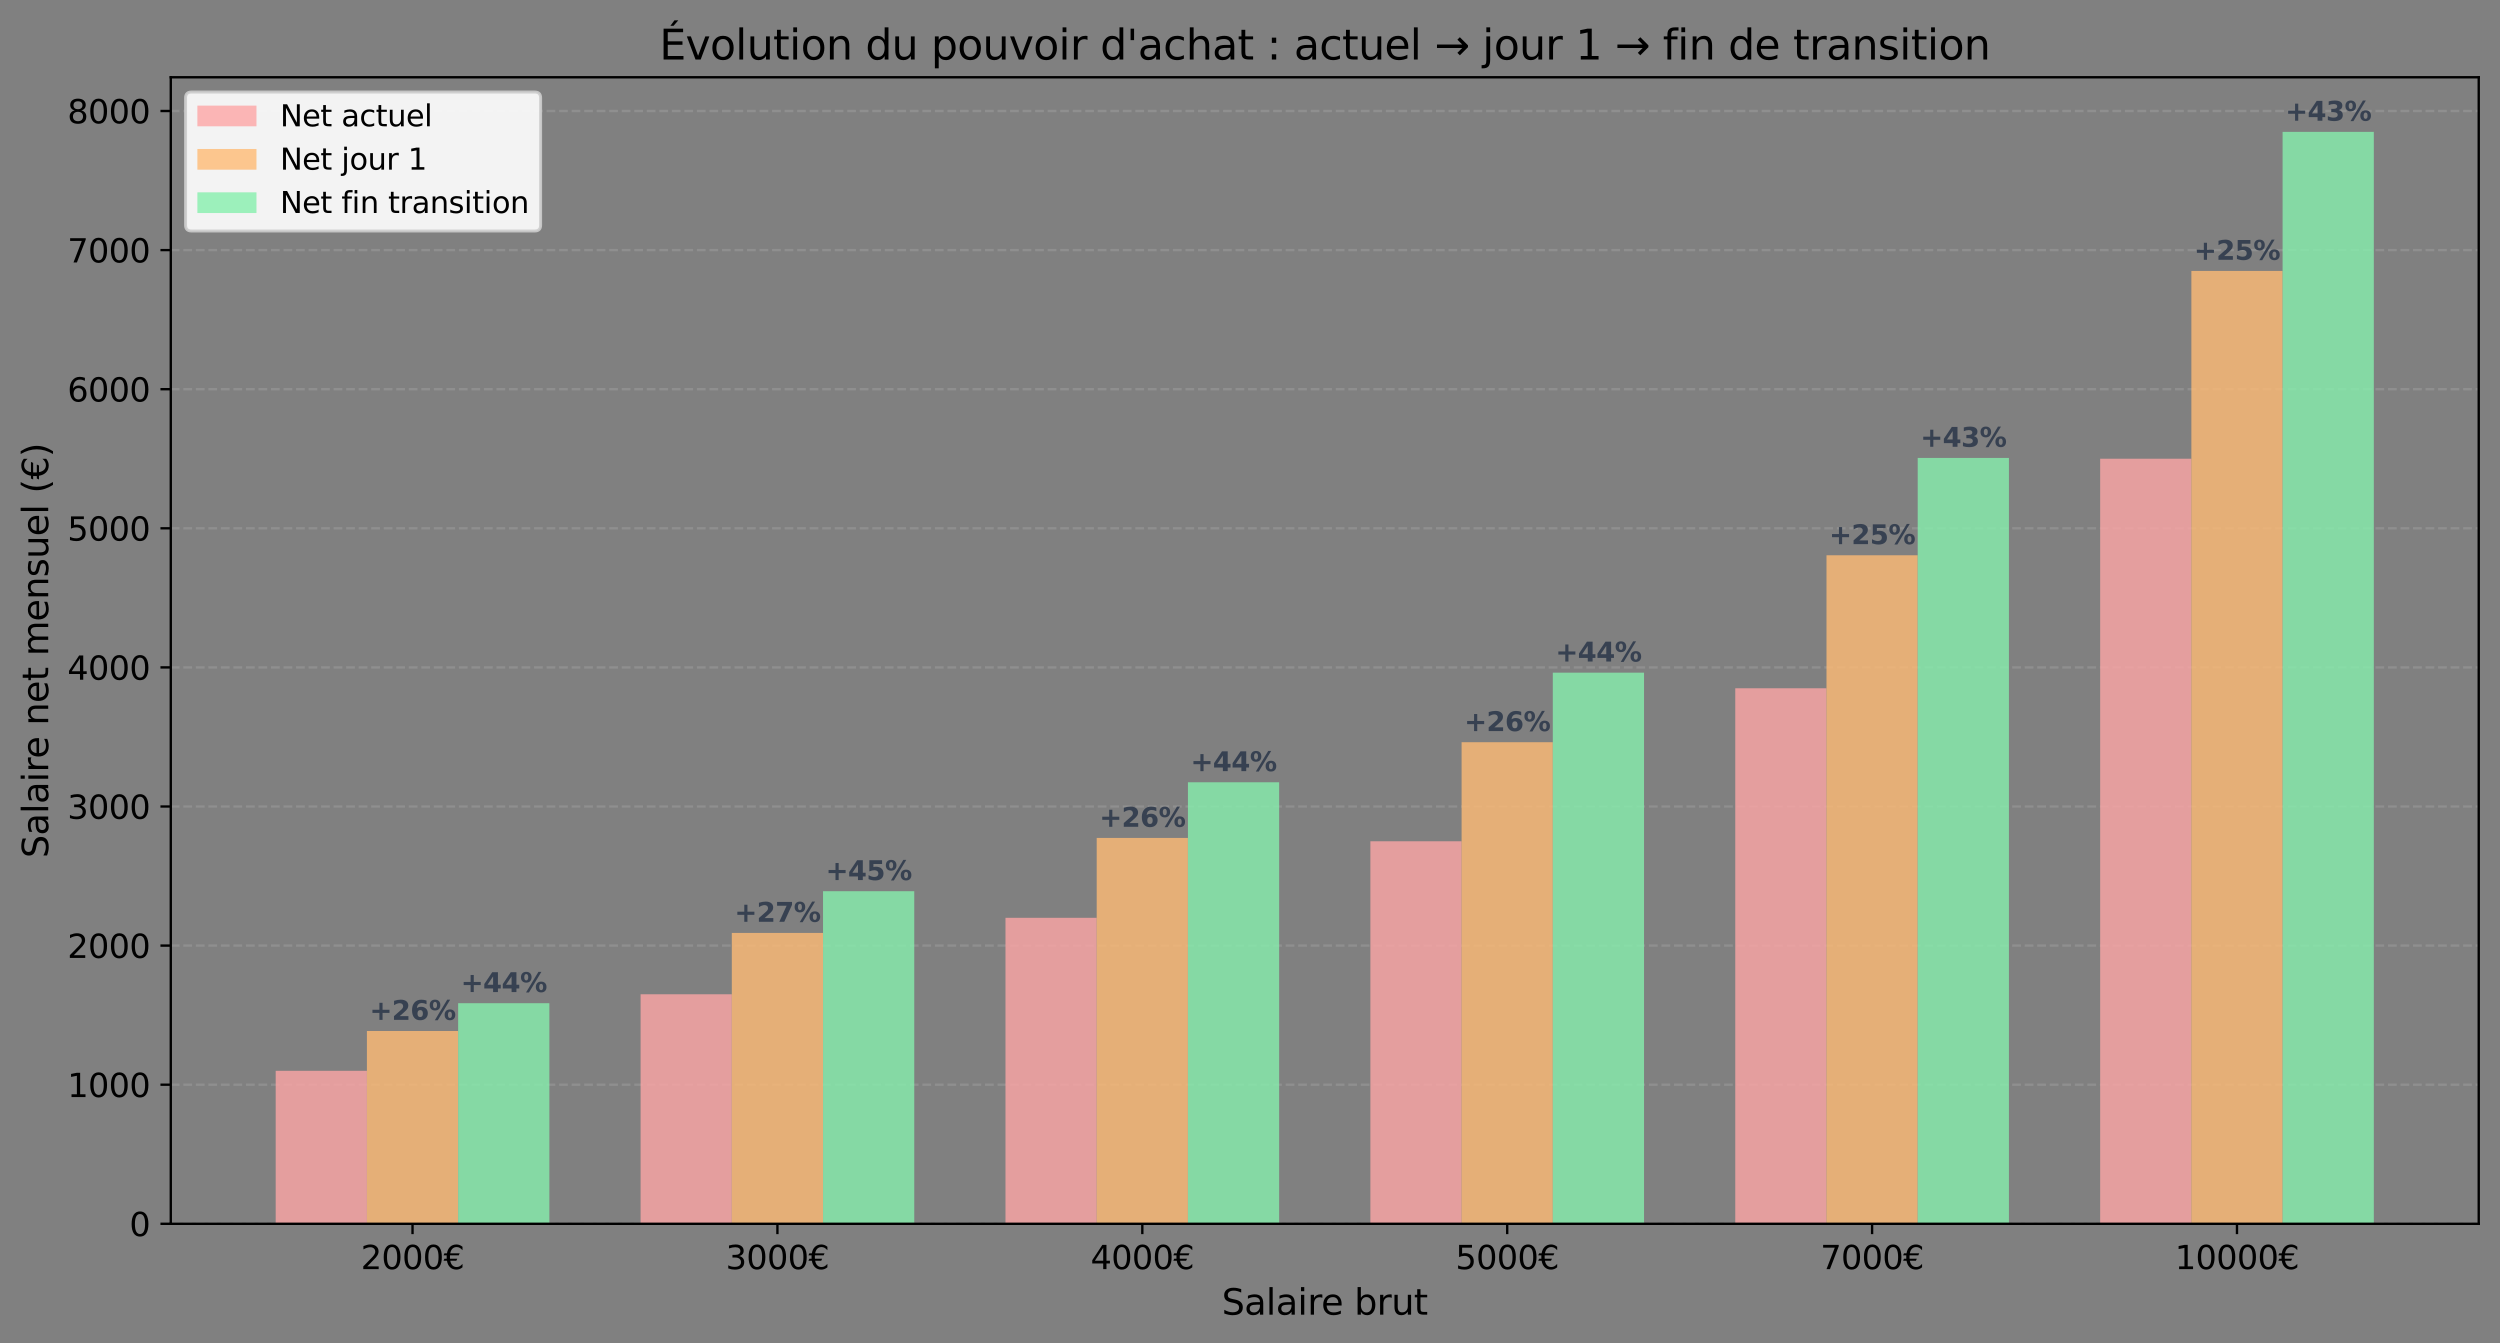<?xml version="1.0" encoding="utf-8" standalone="no"?>
<!DOCTYPE svg PUBLIC "-//W3C//DTD SVG 1.1//EN"
  "http://www.w3.org/Graphics/SVG/1.1/DTD/svg11.dtd">
<svg xmlns:xlink="http://www.w3.org/1999/xlink" width="846.209pt" height="454.692pt" viewBox="0 0 846.209 454.692" xmlns="http://www.w3.org/2000/svg" version="1.1">
 <rect x="0" y="0" width="846.209" height="454.692" fill="#808080" stroke="none"/>
 <defs>
  <style type="text/css">*{stroke-linejoin: round; stroke-linecap: butt}</style>
 </defs>
 <g id="figure_1">
  <g id="patch_1">
   <path d="M 0 454.692 
L 846.209 454.692 
L 846.209 0 
L 0 0 
L 0 454.692 
z
" style="fill: none"/>
  </g>
  <g id="axes_1">
   <g id="patch_2">
    <path d="M 57.809 414.232 
L 839.009 414.232 
L 839.009 26.152 
L 57.809 26.152 
L 57.809 414.232 
z
" style="fill: none"/>
   </g>
   <g id="matplotlib.axis_1">
    <g id="xtick_1">
     <g id="line2d_1">
      <defs>
       <path id="mac3dab5775" d="M 0 0 
L 0 3.5 
" style="stroke: #000000; stroke-width: 0.8"/>
      </defs>
      <g>
       <use xlink:href="#mac3dab5775" x="139.634" y="414.232" style="stroke: #000000; stroke-width: 0.8"/>
      </g>
     </g>
     <g id="text_1">
      <!-- 2000€ -->
      <g transform="translate(122.137 429.59) scale(0.11 -0.11)">
       <defs>
        <path id="DejaVuSans-32" d="M 1228 531 
L 3431 531 
L 3431 0 
L 469 0 
L 469 531 
Q 828 903 1448 1529 
Q 2069 2156 2228 2338 
Q 2531 2678 2651 2914 
Q 2772 3150 2772 3378 
Q 2772 3750 2511 3984 
Q 2250 4219 1831 4219 
Q 1534 4219 1204 4116 
Q 875 4013 500 3803 
L 500 4441 
Q 881 4594 1212 4672 
Q 1544 4750 1819 4750 
Q 2544 4750 2975 4387 
Q 3406 4025 3406 3419 
Q 3406 3131 3298 2873 
Q 3191 2616 2906 2266 
Q 2828 2175 2409 1742 
Q 1991 1309 1228 531 
z
" transform="scale(0.016)"/>
        <path id="DejaVuSans-30" d="M 2034 4250 
Q 1547 4250 1301 3770 
Q 1056 3291 1056 2328 
Q 1056 1369 1301 889 
Q 1547 409 2034 409 
Q 2525 409 2770 889 
Q 3016 1369 3016 2328 
Q 3016 3291 2770 3770 
Q 2525 4250 2034 4250 
z
M 2034 4750 
Q 2819 4750 3233 4129 
Q 3647 3509 3647 2328 
Q 3647 1150 3233 529 
Q 2819 -91 2034 -91 
Q 1250 -91 836 529 
Q 422 1150 422 2328 
Q 422 3509 836 4129 
Q 1250 4750 2034 4750 
z
" transform="scale(0.016)"/>
        <path id="DejaVuSans-20ac" d="M 3647 4306 
L 3647 3641 
Q 3363 3969 3098 4109 
Q 2834 4250 2516 4250 
Q 2025 4250 1709 3937 
Q 1394 3625 1294 3041 
L 3097 3041 
L 2925 2656 
L 1244 2656 
Q 1238 2581 1236 2509 
Q 1234 2438 1234 2328 
Q 1234 2228 1236 2156 
Q 1238 2084 1244 2009 
L 2638 2009 
L 2463 1625 
L 1294 1625 
Q 1394 1041 1709 725 
Q 2025 409 2516 409 
Q 2834 409 3098 550 
Q 3363 691 3647 1019 
L 3647 359 
Q 3369 134 3080 21 
Q 2791 -91 2491 -91 
Q 1750 -91 1267 362 
Q 784 816 659 1625 
L 0 1625 
L 172 2009 
L 606 2009 
Q 606 2081 604 2154 
Q 603 2228 603 2328 
Q 603 2438 604 2511 
Q 606 2584 606 2656 
L 0 2656 
L 172 3041 
L 659 3041 
Q 784 3844 1268 4297 
Q 1753 4750 2491 4750 
Q 2797 4750 3086 4639 
Q 3375 4528 3647 4306 
z
" transform="scale(0.016)"/>
       </defs>
       <use xlink:href="#DejaVuSans-32"/>
       <use xlink:href="#DejaVuSans-30" transform="translate(63.623 0)"/>
       <use xlink:href="#DejaVuSans-30" transform="translate(127.246 0)"/>
       <use xlink:href="#DejaVuSans-30" transform="translate(190.869 0)"/>
       <use xlink:href="#DejaVuSans-20ac" transform="translate(254.492 0)"/>
      </g>
     </g>
    </g>
    <g id="xtick_2">
     <g id="line2d_2">
      <g>
       <use xlink:href="#mac3dab5775" x="263.144" y="414.232" style="stroke: #000000; stroke-width: 0.8"/>
      </g>
     </g>
     <g id="text_2">
      <!-- 3000€ -->
      <g transform="translate(245.647 429.59) scale(0.11 -0.11)">
       <defs>
        <path id="DejaVuSans-33" d="M 2597 2516 
Q 3050 2419 3304 2112 
Q 3559 1806 3559 1356 
Q 3559 666 3084 287 
Q 2609 -91 1734 -91 
Q 1441 -91 1130 -33 
Q 819 25 488 141 
L 488 750 
Q 750 597 1062 519 
Q 1375 441 1716 441 
Q 2309 441 2620 675 
Q 2931 909 2931 1356 
Q 2931 1769 2642 2001 
Q 2353 2234 1838 2234 
L 1294 2234 
L 1294 2753 
L 1863 2753 
Q 2328 2753 2575 2939 
Q 2822 3125 2822 3475 
Q 2822 3834 2567 4026 
Q 2313 4219 1838 4219 
Q 1578 4219 1281 4162 
Q 984 4106 628 3988 
L 628 4550 
Q 988 4650 1302 4700 
Q 1616 4750 1894 4750 
Q 2613 4750 3031 4423 
Q 3450 4097 3450 3541 
Q 3450 3153 3228 2886 
Q 3006 2619 2597 2516 
z
" transform="scale(0.016)"/>
       </defs>
       <use xlink:href="#DejaVuSans-33"/>
       <use xlink:href="#DejaVuSans-30" transform="translate(63.623 0)"/>
       <use xlink:href="#DejaVuSans-30" transform="translate(127.246 0)"/>
       <use xlink:href="#DejaVuSans-30" transform="translate(190.869 0)"/>
       <use xlink:href="#DejaVuSans-20ac" transform="translate(254.492 0)"/>
      </g>
     </g>
    </g>
    <g id="xtick_3">
     <g id="line2d_3">
      <g>
       <use xlink:href="#mac3dab5775" x="386.654" y="414.232" style="stroke: #000000; stroke-width: 0.8"/>
      </g>
     </g>
     <g id="text_3">
      <!-- 4000€ -->
      <g transform="translate(369.157 429.59) scale(0.11 -0.11)">
       <defs>
        <path id="DejaVuSans-34" d="M 2419 4116 
L 825 1625 
L 2419 1625 
L 2419 4116 
z
M 2253 4666 
L 3047 4666 
L 3047 1625 
L 3713 1625 
L 3713 1100 
L 3047 1100 
L 3047 0 
L 2419 0 
L 2419 1100 
L 313 1100 
L 313 1709 
L 2253 4666 
z
" transform="scale(0.016)"/>
       </defs>
       <use xlink:href="#DejaVuSans-34"/>
       <use xlink:href="#DejaVuSans-30" transform="translate(63.623 0)"/>
       <use xlink:href="#DejaVuSans-30" transform="translate(127.246 0)"/>
       <use xlink:href="#DejaVuSans-30" transform="translate(190.869 0)"/>
       <use xlink:href="#DejaVuSans-20ac" transform="translate(254.492 0)"/>
      </g>
     </g>
    </g>
    <g id="xtick_4">
     <g id="line2d_4">
      <g>
       <use xlink:href="#mac3dab5775" x="510.164" y="414.232" style="stroke: #000000; stroke-width: 0.8"/>
      </g>
     </g>
     <g id="text_4">
      <!-- 5000€ -->
      <g transform="translate(492.667 429.59) scale(0.11 -0.11)">
       <defs>
        <path id="DejaVuSans-35" d="M 691 4666 
L 3169 4666 
L 3169 4134 
L 1269 4134 
L 1269 2991 
Q 1406 3038 1543 3061 
Q 1681 3084 1819 3084 
Q 2600 3084 3056 2656 
Q 3513 2228 3513 1497 
Q 3513 744 3044 326 
Q 2575 -91 1722 -91 
Q 1428 -91 1123 -41 
Q 819 9 494 109 
L 494 744 
Q 775 591 1075 516 
Q 1375 441 1709 441 
Q 2250 441 2565 725 
Q 2881 1009 2881 1497 
Q 2881 1984 2565 2268 
Q 2250 2553 1709 2553 
Q 1456 2553 1204 2497 
Q 953 2441 691 2322 
L 691 4666 
z
" transform="scale(0.016)"/>
       </defs>
       <use xlink:href="#DejaVuSans-35"/>
       <use xlink:href="#DejaVuSans-30" transform="translate(63.623 0)"/>
       <use xlink:href="#DejaVuSans-30" transform="translate(127.246 0)"/>
       <use xlink:href="#DejaVuSans-30" transform="translate(190.869 0)"/>
       <use xlink:href="#DejaVuSans-20ac" transform="translate(254.492 0)"/>
      </g>
     </g>
    </g>
    <g id="xtick_5">
     <g id="line2d_5">
      <g>
       <use xlink:href="#mac3dab5775" x="633.674" y="414.232" style="stroke: #000000; stroke-width: 0.8"/>
      </g>
     </g>
     <g id="text_5">
      <!-- 7000€ -->
      <g transform="translate(616.177 429.59) scale(0.11 -0.11)">
       <defs>
        <path id="DejaVuSans-37" d="M 525 4666 
L 3525 4666 
L 3525 4397 
L 1831 0 
L 1172 0 
L 2766 4134 
L 525 4134 
L 525 4666 
z
" transform="scale(0.016)"/>
       </defs>
       <use xlink:href="#DejaVuSans-37"/>
       <use xlink:href="#DejaVuSans-30" transform="translate(63.623 0)"/>
       <use xlink:href="#DejaVuSans-30" transform="translate(127.246 0)"/>
       <use xlink:href="#DejaVuSans-30" transform="translate(190.869 0)"/>
       <use xlink:href="#DejaVuSans-20ac" transform="translate(254.492 0)"/>
      </g>
     </g>
    </g>
    <g id="xtick_6">
     <g id="line2d_6">
      <g>
       <use xlink:href="#mac3dab5775" x="757.183" y="414.232" style="stroke: #000000; stroke-width: 0.8"/>
      </g>
     </g>
     <g id="text_6">
      <!-- 10000€ -->
      <g transform="translate(736.187 429.59) scale(0.11 -0.11)">
       <defs>
        <path id="DejaVuSans-31" d="M 794 531 
L 1825 531 
L 1825 4091 
L 703 3866 
L 703 4441 
L 1819 4666 
L 2450 4666 
L 2450 531 
L 3481 531 
L 3481 0 
L 794 0 
L 794 531 
z
" transform="scale(0.016)"/>
       </defs>
       <use xlink:href="#DejaVuSans-31"/>
       <use xlink:href="#DejaVuSans-30" transform="translate(63.623 0)"/>
       <use xlink:href="#DejaVuSans-30" transform="translate(127.246 0)"/>
       <use xlink:href="#DejaVuSans-30" transform="translate(190.869 0)"/>
       <use xlink:href="#DejaVuSans-30" transform="translate(254.492 0)"/>
       <use xlink:href="#DejaVuSans-20ac" transform="translate(318.115 0)"/>
      </g>
     </g>
    </g>
    <g id="text_7">
     <!-- Salaire brut -->
     <g transform="translate(413.552 444.996) scale(0.12 -0.12)">
      <defs>
       <path id="DejaVuSans-53" d="M 3425 4513 
L 3425 3897 
Q 3066 4069 2747 4153 
Q 2428 4238 2131 4238 
Q 1616 4238 1336 4038 
Q 1056 3838 1056 3469 
Q 1056 3159 1242 3001 
Q 1428 2844 1947 2747 
L 2328 2669 
Q 3034 2534 3370 2195 
Q 3706 1856 3706 1288 
Q 3706 609 3251 259 
Q 2797 -91 1919 -91 
Q 1588 -91 1214 -16 
Q 841 59 441 206 
L 441 856 
Q 825 641 1194 531 
Q 1563 422 1919 422 
Q 2459 422 2753 634 
Q 3047 847 3047 1241 
Q 3047 1584 2836 1778 
Q 2625 1972 2144 2069 
L 1759 2144 
Q 1053 2284 737 2584 
Q 422 2884 422 3419 
Q 422 4038 858 4394 
Q 1294 4750 2059 4750 
Q 2388 4750 2728 4690 
Q 3069 4631 3425 4513 
z
" transform="scale(0.016)"/>
       <path id="DejaVuSans-61" d="M 2194 1759 
Q 1497 1759 1228 1600 
Q 959 1441 959 1056 
Q 959 750 1161 570 
Q 1363 391 1709 391 
Q 2188 391 2477 730 
Q 2766 1069 2766 1631 
L 2766 1759 
L 2194 1759 
z
M 3341 1997 
L 3341 0 
L 2766 0 
L 2766 531 
Q 2569 213 2275 61 
Q 1981 -91 1556 -91 
Q 1019 -91 701 211 
Q 384 513 384 1019 
Q 384 1609 779 1909 
Q 1175 2209 1959 2209 
L 2766 2209 
L 2766 2266 
Q 2766 2663 2505 2880 
Q 2244 3097 1772 3097 
Q 1472 3097 1187 3025 
Q 903 2953 641 2809 
L 641 3341 
Q 956 3463 1253 3523 
Q 1550 3584 1831 3584 
Q 2591 3584 2966 3190 
Q 3341 2797 3341 1997 
z
" transform="scale(0.016)"/>
       <path id="DejaVuSans-6c" d="M 603 4863 
L 1178 4863 
L 1178 0 
L 603 0 
L 603 4863 
z
" transform="scale(0.016)"/>
       <path id="DejaVuSans-69" d="M 603 3500 
L 1178 3500 
L 1178 0 
L 603 0 
L 603 3500 
z
M 603 4863 
L 1178 4863 
L 1178 4134 
L 603 4134 
L 603 4863 
z
" transform="scale(0.016)"/>
       <path id="DejaVuSans-72" d="M 2631 2963 
Q 2534 3019 2420 3045 
Q 2306 3072 2169 3072 
Q 1681 3072 1420 2755 
Q 1159 2438 1159 1844 
L 1159 0 
L 581 0 
L 581 3500 
L 1159 3500 
L 1159 2956 
Q 1341 3275 1631 3429 
Q 1922 3584 2338 3584 
Q 2397 3584 2469 3576 
Q 2541 3569 2628 3553 
L 2631 2963 
z
" transform="scale(0.016)"/>
       <path id="DejaVuSans-65" d="M 3597 1894 
L 3597 1613 
L 953 1613 
Q 991 1019 1311 708 
Q 1631 397 2203 397 
Q 2534 397 2845 478 
Q 3156 559 3463 722 
L 3463 178 
Q 3153 47 2828 -22 
Q 2503 -91 2169 -91 
Q 1331 -91 842 396 
Q 353 884 353 1716 
Q 353 2575 817 3079 
Q 1281 3584 2069 3584 
Q 2775 3584 3186 3129 
Q 3597 2675 3597 1894 
z
M 3022 2063 
Q 3016 2534 2758 2815 
Q 2500 3097 2075 3097 
Q 1594 3097 1305 2825 
Q 1016 2553 972 2059 
L 3022 2063 
z
" transform="scale(0.016)"/>
       <path id="DejaVuSans-20" transform="scale(0.016)"/>
       <path id="DejaVuSans-62" d="M 3116 1747 
Q 3116 2381 2855 2742 
Q 2594 3103 2138 3103 
Q 1681 3103 1420 2742 
Q 1159 2381 1159 1747 
Q 1159 1113 1420 752 
Q 1681 391 2138 391 
Q 2594 391 2855 752 
Q 3116 1113 3116 1747 
z
M 1159 2969 
Q 1341 3281 1617 3432 
Q 1894 3584 2278 3584 
Q 2916 3584 3314 3078 
Q 3713 2572 3713 1747 
Q 3713 922 3314 415 
Q 2916 -91 2278 -91 
Q 1894 -91 1617 61 
Q 1341 213 1159 525 
L 1159 0 
L 581 0 
L 581 4863 
L 1159 4863 
L 1159 2969 
z
" transform="scale(0.016)"/>
       <path id="DejaVuSans-75" d="M 544 1381 
L 544 3500 
L 1119 3500 
L 1119 1403 
Q 1119 906 1312 657 
Q 1506 409 1894 409 
Q 2359 409 2629 706 
Q 2900 1003 2900 1516 
L 2900 3500 
L 3475 3500 
L 3475 0 
L 2900 0 
L 2900 538 
Q 2691 219 2414 64 
Q 2138 -91 1772 -91 
Q 1169 -91 856 284 
Q 544 659 544 1381 
z
M 1991 3584 
L 1991 3584 
z
" transform="scale(0.016)"/>
       <path id="DejaVuSans-74" d="M 1172 4494 
L 1172 3500 
L 2356 3500 
L 2356 3053 
L 1172 3053 
L 1172 1153 
Q 1172 725 1289 603 
Q 1406 481 1766 481 
L 2356 481 
L 2356 0 
L 1766 0 
Q 1100 0 847 248 
Q 594 497 594 1153 
L 594 3053 
L 172 3053 
L 172 3500 
L 594 3500 
L 594 4494 
L 1172 4494 
z
" transform="scale(0.016)"/>
      </defs>
      <use xlink:href="#DejaVuSans-53"/>
      <use xlink:href="#DejaVuSans-61" transform="translate(63.477 0)"/>
      <use xlink:href="#DejaVuSans-6c" transform="translate(124.756 0)"/>
      <use xlink:href="#DejaVuSans-61" transform="translate(152.539 0)"/>
      <use xlink:href="#DejaVuSans-69" transform="translate(213.818 0)"/>
      <use xlink:href="#DejaVuSans-72" transform="translate(241.602 0)"/>
      <use xlink:href="#DejaVuSans-65" transform="translate(280.465 0)"/>
      <use xlink:href="#DejaVuSans-20" transform="translate(341.988 0)"/>
      <use xlink:href="#DejaVuSans-62" transform="translate(373.775 0)"/>
      <use xlink:href="#DejaVuSans-72" transform="translate(437.252 0)"/>
      <use xlink:href="#DejaVuSans-75" transform="translate(478.365 0)"/>
      <use xlink:href="#DejaVuSans-74" transform="translate(541.744 0)"/>
     </g>
    </g>
   </g>
   <g id="matplotlib.axis_2">
    <g id="ytick_1">
     <g id="line2d_7">
      <path d="M 57.809 414.232 
L 839.009 414.232 
" clip-path="url(#p5bd51e1fc5)" style="fill: none; stroke-dasharray: 2.96,1.28; stroke-dashoffset: 0; stroke: #b0b0b0; stroke-opacity: 0.3; stroke-width: 0.8"/>
     </g>
     <g id="line2d_8">
      <defs>
       <path id="mb8174d2a49" d="M 0 0 
L -3.5 0 
" style="stroke: #000000; stroke-width: 0.8"/>
      </defs>
      <g>
       <use xlink:href="#mb8174d2a49" x="57.809" y="414.232" style="stroke: #000000; stroke-width: 0.8"/>
      </g>
     </g>
     <g id="text_8">
      <!-- 0 -->
      <g transform="translate(43.81 418.411) scale(0.11 -0.11)">
       <use xlink:href="#DejaVuSans-30"/>
      </g>
     </g>
    </g>
    <g id="ytick_2">
     <g id="line2d_9">
      <path d="M 57.809 367.149 
L 839.009 367.149 
" clip-path="url(#p5bd51e1fc5)" style="fill: none; stroke-dasharray: 2.96,1.28; stroke-dashoffset: 0; stroke: #b0b0b0; stroke-opacity: 0.3; stroke-width: 0.8"/>
     </g>
     <g id="line2d_10">
      <g>
       <use xlink:href="#mb8174d2a49" x="57.809" y="367.149" style="stroke: #000000; stroke-width: 0.8"/>
      </g>
     </g>
     <g id="text_9">
      <!-- 1000 -->
      <g transform="translate(22.814 371.329) scale(0.11 -0.11)">
       <use xlink:href="#DejaVuSans-31"/>
       <use xlink:href="#DejaVuSans-30" transform="translate(63.623 0)"/>
       <use xlink:href="#DejaVuSans-30" transform="translate(127.246 0)"/>
       <use xlink:href="#DejaVuSans-30" transform="translate(190.869 0)"/>
      </g>
     </g>
    </g>
    <g id="ytick_3">
     <g id="line2d_11">
      <path d="M 57.809 320.067 
L 839.009 320.067 
" clip-path="url(#p5bd51e1fc5)" style="fill: none; stroke-dasharray: 2.96,1.28; stroke-dashoffset: 0; stroke: #b0b0b0; stroke-opacity: 0.3; stroke-width: 0.8"/>
     </g>
     <g id="line2d_12">
      <g>
       <use xlink:href="#mb8174d2a49" x="57.809" y="320.067" style="stroke: #000000; stroke-width: 0.8"/>
      </g>
     </g>
     <g id="text_10">
      <!-- 2000 -->
      <g transform="translate(22.814 324.246) scale(0.11 -0.11)">
       <use xlink:href="#DejaVuSans-32"/>
       <use xlink:href="#DejaVuSans-30" transform="translate(63.623 0)"/>
       <use xlink:href="#DejaVuSans-30" transform="translate(127.246 0)"/>
       <use xlink:href="#DejaVuSans-30" transform="translate(190.869 0)"/>
      </g>
     </g>
    </g>
    <g id="ytick_4">
     <g id="line2d_13">
      <path d="M 57.809 272.984 
L 839.009 272.984 
" clip-path="url(#p5bd51e1fc5)" style="fill: none; stroke-dasharray: 2.96,1.28; stroke-dashoffset: 0; stroke: #b0b0b0; stroke-opacity: 0.3; stroke-width: 0.8"/>
     </g>
     <g id="line2d_14">
      <g>
       <use xlink:href="#mb8174d2a49" x="57.809" y="272.984" style="stroke: #000000; stroke-width: 0.8"/>
      </g>
     </g>
     <g id="text_11">
      <!-- 3000 -->
      <g transform="translate(22.814 277.163) scale(0.11 -0.11)">
       <use xlink:href="#DejaVuSans-33"/>
       <use xlink:href="#DejaVuSans-30" transform="translate(63.623 0)"/>
       <use xlink:href="#DejaVuSans-30" transform="translate(127.246 0)"/>
       <use xlink:href="#DejaVuSans-30" transform="translate(190.869 0)"/>
      </g>
     </g>
    </g>
    <g id="ytick_5">
     <g id="line2d_15">
      <path d="M 57.809 225.901 
L 839.009 225.901 
" clip-path="url(#p5bd51e1fc5)" style="fill: none; stroke-dasharray: 2.96,1.28; stroke-dashoffset: 0; stroke: #b0b0b0; stroke-opacity: 0.3; stroke-width: 0.8"/>
     </g>
     <g id="line2d_16">
      <g>
       <use xlink:href="#mb8174d2a49" x="57.809" y="225.901" style="stroke: #000000; stroke-width: 0.8"/>
      </g>
     </g>
     <g id="text_12">
      <!-- 4000 -->
      <g transform="translate(22.814 230.08) scale(0.11 -0.11)">
       <use xlink:href="#DejaVuSans-34"/>
       <use xlink:href="#DejaVuSans-30" transform="translate(63.623 0)"/>
       <use xlink:href="#DejaVuSans-30" transform="translate(127.246 0)"/>
       <use xlink:href="#DejaVuSans-30" transform="translate(190.869 0)"/>
      </g>
     </g>
    </g>
    <g id="ytick_6">
     <g id="line2d_17">
      <path d="M 57.809 178.818 
L 839.009 178.818 
" clip-path="url(#p5bd51e1fc5)" style="fill: none; stroke-dasharray: 2.96,1.28; stroke-dashoffset: 0; stroke: #b0b0b0; stroke-opacity: 0.3; stroke-width: 0.8"/>
     </g>
     <g id="line2d_18">
      <g>
       <use xlink:href="#mb8174d2a49" x="57.809" y="178.818" style="stroke: #000000; stroke-width: 0.8"/>
      </g>
     </g>
     <g id="text_13">
      <!-- 5000 -->
      <g transform="translate(22.814 182.997) scale(0.11 -0.11)">
       <use xlink:href="#DejaVuSans-35"/>
       <use xlink:href="#DejaVuSans-30" transform="translate(63.623 0)"/>
       <use xlink:href="#DejaVuSans-30" transform="translate(127.246 0)"/>
       <use xlink:href="#DejaVuSans-30" transform="translate(190.869 0)"/>
      </g>
     </g>
    </g>
    <g id="ytick_7">
     <g id="line2d_19">
      <path d="M 57.809 131.735 
L 839.009 131.735 
" clip-path="url(#p5bd51e1fc5)" style="fill: none; stroke-dasharray: 2.96,1.28; stroke-dashoffset: 0; stroke: #b0b0b0; stroke-opacity: 0.3; stroke-width: 0.8"/>
     </g>
     <g id="line2d_20">
      <g>
       <use xlink:href="#mb8174d2a49" x="57.809" y="131.735" style="stroke: #000000; stroke-width: 0.8"/>
      </g>
     </g>
     <g id="text_14">
      <!-- 6000 -->
      <g transform="translate(22.814 135.915) scale(0.11 -0.11)">
       <defs>
        <path id="DejaVuSans-36" d="M 2113 2584 
Q 1688 2584 1439 2293 
Q 1191 2003 1191 1497 
Q 1191 994 1439 701 
Q 1688 409 2113 409 
Q 2538 409 2786 701 
Q 3034 994 3034 1497 
Q 3034 2003 2786 2293 
Q 2538 2584 2113 2584 
z
M 3366 4563 
L 3366 3988 
Q 3128 4100 2886 4159 
Q 2644 4219 2406 4219 
Q 1781 4219 1451 3797 
Q 1122 3375 1075 2522 
Q 1259 2794 1537 2939 
Q 1816 3084 2150 3084 
Q 2853 3084 3261 2657 
Q 3669 2231 3669 1497 
Q 3669 778 3244 343 
Q 2819 -91 2113 -91 
Q 1303 -91 875 529 
Q 447 1150 447 2328 
Q 447 3434 972 4092 
Q 1497 4750 2381 4750 
Q 2619 4750 2861 4703 
Q 3103 4656 3366 4563 
z
" transform="scale(0.016)"/>
       </defs>
       <use xlink:href="#DejaVuSans-36"/>
       <use xlink:href="#DejaVuSans-30" transform="translate(63.623 0)"/>
       <use xlink:href="#DejaVuSans-30" transform="translate(127.246 0)"/>
       <use xlink:href="#DejaVuSans-30" transform="translate(190.869 0)"/>
      </g>
     </g>
    </g>
    <g id="ytick_8">
     <g id="line2d_21">
      <path d="M 57.809 84.653 
L 839.009 84.653 
" clip-path="url(#p5bd51e1fc5)" style="fill: none; stroke-dasharray: 2.96,1.28; stroke-dashoffset: 0; stroke: #b0b0b0; stroke-opacity: 0.3; stroke-width: 0.8"/>
     </g>
     <g id="line2d_22">
      <g>
       <use xlink:href="#mb8174d2a49" x="57.809" y="84.653" style="stroke: #000000; stroke-width: 0.8"/>
      </g>
     </g>
     <g id="text_15">
      <!-- 7000 -->
      <g transform="translate(22.814 88.832) scale(0.11 -0.11)">
       <use xlink:href="#DejaVuSans-37"/>
       <use xlink:href="#DejaVuSans-30" transform="translate(63.623 0)"/>
       <use xlink:href="#DejaVuSans-30" transform="translate(127.246 0)"/>
       <use xlink:href="#DejaVuSans-30" transform="translate(190.869 0)"/>
      </g>
     </g>
    </g>
    <g id="ytick_9">
     <g id="line2d_23">
      <path d="M 57.809 37.57 
L 839.009 37.57 
" clip-path="url(#p5bd51e1fc5)" style="fill: none; stroke-dasharray: 2.96,1.28; stroke-dashoffset: 0; stroke: #b0b0b0; stroke-opacity: 0.3; stroke-width: 0.8"/>
     </g>
     <g id="line2d_24">
      <g>
       <use xlink:href="#mb8174d2a49" x="57.809" y="37.57" style="stroke: #000000; stroke-width: 0.8"/>
      </g>
     </g>
     <g id="text_16">
      <!-- 8000 -->
      <g transform="translate(22.814 41.749) scale(0.11 -0.11)">
       <defs>
        <path id="DejaVuSans-38" d="M 2034 2216 
Q 1584 2216 1326 1975 
Q 1069 1734 1069 1313 
Q 1069 891 1326 650 
Q 1584 409 2034 409 
Q 2484 409 2743 651 
Q 3003 894 3003 1313 
Q 3003 1734 2745 1975 
Q 2488 2216 2034 2216 
z
M 1403 2484 
Q 997 2584 770 2862 
Q 544 3141 544 3541 
Q 544 4100 942 4425 
Q 1341 4750 2034 4750 
Q 2731 4750 3128 4425 
Q 3525 4100 3525 3541 
Q 3525 3141 3298 2862 
Q 3072 2584 2669 2484 
Q 3125 2378 3379 2068 
Q 3634 1759 3634 1313 
Q 3634 634 3220 271 
Q 2806 -91 2034 -91 
Q 1263 -91 848 271 
Q 434 634 434 1313 
Q 434 1759 690 2068 
Q 947 2378 1403 2484 
z
M 1172 3481 
Q 1172 3119 1398 2916 
Q 1625 2713 2034 2713 
Q 2441 2713 2670 2916 
Q 2900 3119 2900 3481 
Q 2900 3844 2670 4047 
Q 2441 4250 2034 4250 
Q 1625 4250 1398 4047 
Q 1172 3844 1172 3481 
z
" transform="scale(0.016)"/>
       </defs>
       <use xlink:href="#DejaVuSans-38"/>
       <use xlink:href="#DejaVuSans-30" transform="translate(63.623 0)"/>
       <use xlink:href="#DejaVuSans-30" transform="translate(127.246 0)"/>
       <use xlink:href="#DejaVuSans-30" transform="translate(190.869 0)"/>
      </g>
     </g>
    </g>
    <g id="text_17">
     <!-- Salaire net mensuel (€) -->
     <g transform="translate(16.318 290.404) rotate(-90) scale(0.12 -0.12)">
      <defs>
       <path id="DejaVuSans-6e" d="M 3513 2113 
L 3513 0 
L 2938 0 
L 2938 2094 
Q 2938 2591 2744 2837 
Q 2550 3084 2163 3084 
Q 1697 3084 1428 2787 
Q 1159 2491 1159 1978 
L 1159 0 
L 581 0 
L 581 3500 
L 1159 3500 
L 1159 2956 
Q 1366 3272 1645 3428 
Q 1925 3584 2291 3584 
Q 2894 3584 3203 3211 
Q 3513 2838 3513 2113 
z
" transform="scale(0.016)"/>
       <path id="DejaVuSans-6d" d="M 3328 2828 
Q 3544 3216 3844 3400 
Q 4144 3584 4550 3584 
Q 5097 3584 5394 3201 
Q 5691 2819 5691 2113 
L 5691 0 
L 5113 0 
L 5113 2094 
Q 5113 2597 4934 2840 
Q 4756 3084 4391 3084 
Q 3944 3084 3684 2787 
Q 3425 2491 3425 1978 
L 3425 0 
L 2847 0 
L 2847 2094 
Q 2847 2600 2669 2842 
Q 2491 3084 2119 3084 
Q 1678 3084 1418 2786 
Q 1159 2488 1159 1978 
L 1159 0 
L 581 0 
L 581 3500 
L 1159 3500 
L 1159 2956 
Q 1356 3278 1631 3431 
Q 1906 3584 2284 3584 
Q 2666 3584 2933 3390 
Q 3200 3197 3328 2828 
z
" transform="scale(0.016)"/>
       <path id="DejaVuSans-73" d="M 2834 3397 
L 2834 2853 
Q 2591 2978 2328 3040 
Q 2066 3103 1784 3103 
Q 1356 3103 1142 2972 
Q 928 2841 928 2578 
Q 928 2378 1081 2264 
Q 1234 2150 1697 2047 
L 1894 2003 
Q 2506 1872 2764 1633 
Q 3022 1394 3022 966 
Q 3022 478 2636 193 
Q 2250 -91 1575 -91 
Q 1294 -91 989 -36 
Q 684 19 347 128 
L 347 722 
Q 666 556 975 473 
Q 1284 391 1588 391 
Q 1994 391 2212 530 
Q 2431 669 2431 922 
Q 2431 1156 2273 1281 
Q 2116 1406 1581 1522 
L 1381 1569 
Q 847 1681 609 1914 
Q 372 2147 372 2553 
Q 372 3047 722 3315 
Q 1072 3584 1716 3584 
Q 2034 3584 2315 3537 
Q 2597 3491 2834 3397 
z
" transform="scale(0.016)"/>
       <path id="DejaVuSans-28" d="M 1984 4856 
Q 1566 4138 1362 3434 
Q 1159 2731 1159 2009 
Q 1159 1288 1364 580 
Q 1569 -128 1984 -844 
L 1484 -844 
Q 1016 -109 783 600 
Q 550 1309 550 2009 
Q 550 2706 781 3412 
Q 1013 4119 1484 4856 
L 1984 4856 
z
" transform="scale(0.016)"/>
       <path id="DejaVuSans-29" d="M 513 4856 
L 1013 4856 
Q 1481 4119 1714 3412 
Q 1947 2706 1947 2009 
Q 1947 1309 1714 600 
Q 1481 -109 1013 -844 
L 513 -844 
Q 928 -128 1133 580 
Q 1338 1288 1338 2009 
Q 1338 2731 1133 3434 
Q 928 4138 513 4856 
z
" transform="scale(0.016)"/>
      </defs>
      <use xlink:href="#DejaVuSans-53"/>
      <use xlink:href="#DejaVuSans-61" transform="translate(63.477 0)"/>
      <use xlink:href="#DejaVuSans-6c" transform="translate(124.756 0)"/>
      <use xlink:href="#DejaVuSans-61" transform="translate(152.539 0)"/>
      <use xlink:href="#DejaVuSans-69" transform="translate(213.818 0)"/>
      <use xlink:href="#DejaVuSans-72" transform="translate(241.602 0)"/>
      <use xlink:href="#DejaVuSans-65" transform="translate(280.465 0)"/>
      <use xlink:href="#DejaVuSans-20" transform="translate(341.988 0)"/>
      <use xlink:href="#DejaVuSans-6e" transform="translate(373.775 0)"/>
      <use xlink:href="#DejaVuSans-65" transform="translate(437.154 0)"/>
      <use xlink:href="#DejaVuSans-74" transform="translate(498.678 0)"/>
      <use xlink:href="#DejaVuSans-20" transform="translate(537.887 0)"/>
      <use xlink:href="#DejaVuSans-6d" transform="translate(569.674 0)"/>
      <use xlink:href="#DejaVuSans-65" transform="translate(667.086 0)"/>
      <use xlink:href="#DejaVuSans-6e" transform="translate(728.609 0)"/>
      <use xlink:href="#DejaVuSans-73" transform="translate(791.988 0)"/>
      <use xlink:href="#DejaVuSans-75" transform="translate(844.088 0)"/>
      <use xlink:href="#DejaVuSans-65" transform="translate(907.467 0)"/>
      <use xlink:href="#DejaVuSans-6c" transform="translate(968.99 0)"/>
      <use xlink:href="#DejaVuSans-20" transform="translate(996.773 0)"/>
      <use xlink:href="#DejaVuSans-28" transform="translate(1028.561 0)"/>
      <use xlink:href="#DejaVuSans-20ac" transform="translate(1067.574 0)"/>
      <use xlink:href="#DejaVuSans-29" transform="translate(1131.197 0)"/>
     </g>
    </g>
   </g>
   <g id="patch_3">
    <path d="M 93.318 414.232 
L 124.195 414.232 
L 124.195 362.441 
L 93.318 362.441 
z
" clip-path="url(#p5bd51e1fc5)" style="fill: #fca5a5; opacity: 0.8"/>
   </g>
   <g id="patch_4">
    <path d="M 216.828 414.232 
L 247.705 414.232 
L 247.705 336.546 
L 216.828 336.546 
z
" clip-path="url(#p5bd51e1fc5)" style="fill: #fca5a5; opacity: 0.8"/>
   </g>
   <g id="patch_5">
    <path d="M 340.338 414.232 
L 371.215 414.232 
L 371.215 310.65 
L 340.338 310.65 
z
" clip-path="url(#p5bd51e1fc5)" style="fill: #fca5a5; opacity: 0.8"/>
   </g>
   <g id="patch_6">
    <path d="M 463.847 414.232 
L 494.725 414.232 
L 494.725 284.754 
L 463.847 284.754 
z
" clip-path="url(#p5bd51e1fc5)" style="fill: #fca5a5; opacity: 0.8"/>
   </g>
   <g id="patch_7">
    <path d="M 587.357 414.232 
L 618.235 414.232 
L 618.235 232.963 
L 587.357 232.963 
z
" clip-path="url(#p5bd51e1fc5)" style="fill: #fca5a5; opacity: 0.8"/>
   </g>
   <g id="patch_8">
    <path d="M 710.867 414.232 
L 741.745 414.232 
L 741.745 155.277 
L 710.867 155.277 
z
" clip-path="url(#p5bd51e1fc5)" style="fill: #fca5a5; opacity: 0.8"/>
   </g>
   <g id="patch_9">
    <path d="M 124.195 414.232 
L 155.073 414.232 
L 155.073 348.975 
L 124.195 348.975 
z
" clip-path="url(#p5bd51e1fc5)" style="fill: #fdba74; opacity: 0.8"/>
   </g>
   <g id="patch_10">
    <path d="M 247.705 414.232 
L 278.583 414.232 
L 278.583 315.782 
L 247.705 315.782 
z
" clip-path="url(#p5bd51e1fc5)" style="fill: #fdba74; opacity: 0.8"/>
   </g>
   <g id="patch_11">
    <path d="M 371.215 414.232 
L 402.093 414.232 
L 402.093 283.624 
L 371.215 283.624 
z
" clip-path="url(#p5bd51e1fc5)" style="fill: #fdba74; opacity: 0.8"/>
   </g>
   <g id="patch_12">
    <path d="M 494.725 414.232 
L 525.602 414.232 
L 525.602 251.232 
L 494.725 251.232 
z
" clip-path="url(#p5bd51e1fc5)" style="fill: #fdba74; opacity: 0.8"/>
   </g>
   <g id="patch_13">
    <path d="M 618.235 414.232 
L 649.112 414.232 
L 649.112 187.952 
L 618.235 187.952 
z
" clip-path="url(#p5bd51e1fc5)" style="fill: #fdba74; opacity: 0.8"/>
   </g>
   <g id="patch_14">
    <path d="M 741.745 414.232 
L 772.622 414.232 
L 772.622 91.715 
L 741.745 91.715 
z
" clip-path="url(#p5bd51e1fc5)" style="fill: #fdba74; opacity: 0.8"/>
   </g>
   <g id="patch_15">
    <path d="M 155.073 414.232 
L 185.95 414.232 
L 185.95 339.559 
L 155.073 339.559 
z
" clip-path="url(#p5bd51e1fc5)" style="fill: #86efac; opacity: 0.8"/>
   </g>
   <g id="patch_16">
    <path d="M 278.583 414.232 
L 309.46 414.232 
L 309.46 301.657 
L 278.583 301.657 
z
" clip-path="url(#p5bd51e1fc5)" style="fill: #86efac; opacity: 0.8"/>
   </g>
   <g id="patch_17">
    <path d="M 402.093 414.232 
L 432.97 414.232 
L 432.97 264.791 
L 402.093 264.791 
z
" clip-path="url(#p5bd51e1fc5)" style="fill: #86efac; opacity: 0.8"/>
   </g>
   <g id="patch_18">
    <path d="M 525.602 414.232 
L 556.48 414.232 
L 556.48 227.69 
L 525.602 227.69 
z
" clip-path="url(#p5bd51e1fc5)" style="fill: #86efac; opacity: 0.8"/>
   </g>
   <g id="patch_19">
    <path d="M 649.112 414.232 
L 679.99 414.232 
L 679.99 154.994 
L 649.112 154.994 
z
" clip-path="url(#p5bd51e1fc5)" style="fill: #86efac; opacity: 0.8"/>
   </g>
   <g id="patch_20">
    <path d="M 772.622 414.232 
L 803.5 414.232 
L 803.5 44.632 
L 772.622 44.632 
z
" clip-path="url(#p5bd51e1fc5)" style="fill: #86efac; opacity: 0.8"/>
   </g>
   <g id="patch_21">
    <path d="M 57.809 414.232 
L 57.809 26.152 
" style="fill: none; stroke: #000000; stroke-width: 0.8; stroke-linejoin: miter; stroke-linecap: square"/>
   </g>
   <g id="patch_22">
    <path d="M 839.009 414.232 
L 839.009 26.152 
" style="fill: none; stroke: #000000; stroke-width: 0.8; stroke-linejoin: miter; stroke-linecap: square"/>
   </g>
   <g id="patch_23">
    <path d="M 57.809 414.232 
L 839.009 414.232 
" style="fill: none; stroke: #000000; stroke-width: 0.8; stroke-linejoin: miter; stroke-linecap: square"/>
   </g>
   <g id="patch_24">
    <path d="M 57.809 26.152 
L 839.009 26.152 
" style="fill: none; stroke: #000000; stroke-width: 0.8; stroke-linejoin: miter; stroke-linecap: square"/>
   </g>
   <g id="text_18">
    <!-- +26% -->
    <g style="fill: #374151" transform="translate(125.092 345.209) scale(0.09 -0.09)">
     <defs>
      <path id="DejaVuSans-Bold-2b" d="M 3053 4013 
L 3053 2375 
L 4684 2375 
L 4684 1638 
L 3053 1638 
L 3053 0 
L 2309 0 
L 2309 1638 
L 678 1638 
L 678 2375 
L 2309 2375 
L 2309 4013 
L 3053 4013 
z
" transform="scale(0.016)"/>
      <path id="DejaVuSans-Bold-32" d="M 1844 884 
L 3897 884 
L 3897 0 
L 506 0 
L 506 884 
L 2209 2388 
Q 2438 2594 2547 2791 
Q 2656 2988 2656 3200 
Q 2656 3528 2436 3728 
Q 2216 3928 1850 3928 
Q 1569 3928 1234 3808 
Q 900 3688 519 3450 
L 519 4475 
Q 925 4609 1322 4679 
Q 1719 4750 2100 4750 
Q 2938 4750 3402 4381 
Q 3866 4013 3866 3353 
Q 3866 2972 3669 2642 
Q 3472 2313 2841 1759 
L 1844 884 
z
" transform="scale(0.016)"/>
      <path id="DejaVuSans-Bold-36" d="M 2316 2303 
Q 2000 2303 1842 2098 
Q 1684 1894 1684 1484 
Q 1684 1075 1842 870 
Q 2000 666 2316 666 
Q 2634 666 2792 870 
Q 2950 1075 2950 1484 
Q 2950 1894 2792 2098 
Q 2634 2303 2316 2303 
z
M 3803 4544 
L 3803 3681 
Q 3506 3822 3243 3889 
Q 2981 3956 2731 3956 
Q 2194 3956 1894 3657 
Q 1594 3359 1544 2772 
Q 1750 2925 1990 3001 
Q 2231 3078 2516 3078 
Q 3231 3078 3670 2659 
Q 4109 2241 4109 1563 
Q 4109 813 3618 361 
Q 3128 -91 2303 -91 
Q 1394 -91 895 523 
Q 397 1138 397 2266 
Q 397 3422 980 4083 
Q 1563 4744 2578 4744 
Q 2900 4744 3203 4694 
Q 3506 4644 3803 4544 
z
" transform="scale(0.016)"/>
      <path id="DejaVuSans-Bold-25" d="M 4959 1925 
Q 4738 1925 4616 1733 
Q 4494 1541 4494 1184 
Q 4494 825 4614 633 
Q 4734 441 4959 441 
Q 5184 441 5303 633 
Q 5422 825 5422 1184 
Q 5422 1541 5301 1733 
Q 5181 1925 4959 1925 
z
M 4959 2450 
Q 5541 2450 5875 2112 
Q 6209 1775 6209 1184 
Q 6209 594 5875 251 
Q 5541 -91 4959 -91 
Q 4378 -91 4042 251 
Q 3706 594 3706 1184 
Q 3706 1772 4042 2111 
Q 4378 2450 4959 2450 
z
M 2094 -91 
L 1403 -91 
L 4319 4750 
L 5013 4750 
L 2094 -91 
z
M 1453 4750 
Q 2034 4750 2367 4411 
Q 2700 4072 2700 3481 
Q 2700 2891 2367 2550 
Q 2034 2209 1453 2209 
Q 872 2209 539 2550 
Q 206 2891 206 3481 
Q 206 4072 539 4411 
Q 872 4750 1453 4750 
z
M 1453 4225 
Q 1228 4225 1106 4031 
Q 984 3838 984 3481 
Q 984 3122 1106 2926 
Q 1228 2731 1453 2731 
Q 1678 2731 1798 2926 
Q 1919 3122 1919 3481 
Q 1919 3838 1797 4031 
Q 1675 4225 1453 4225 
z
" transform="scale(0.016)"/>
     </defs>
     <use xlink:href="#DejaVuSans-Bold-2b"/>
     <use xlink:href="#DejaVuSans-Bold-32" transform="translate(83.789 0)"/>
     <use xlink:href="#DejaVuSans-Bold-36" transform="translate(153.369 0)"/>
     <use xlink:href="#DejaVuSans-Bold-25" transform="translate(222.949 0)"/>
    </g>
   </g>
   <g id="text_19">
    <!-- +44% -->
    <g style="fill: #374151" transform="translate(155.969 335.792) scale(0.09 -0.09)">
     <defs>
      <path id="DejaVuSans-Bold-34" d="M 2356 3675 
L 1038 1722 
L 2356 1722 
L 2356 3675 
z
M 2156 4666 
L 3494 4666 
L 3494 1722 
L 4159 1722 
L 4159 850 
L 3494 850 
L 3494 0 
L 2356 0 
L 2356 850 
L 288 850 
L 288 1881 
L 2156 4666 
z
" transform="scale(0.016)"/>
     </defs>
     <use xlink:href="#DejaVuSans-Bold-2b"/>
     <use xlink:href="#DejaVuSans-Bold-34" transform="translate(83.789 0)"/>
     <use xlink:href="#DejaVuSans-Bold-34" transform="translate(153.369 0)"/>
     <use xlink:href="#DejaVuSans-Bold-25" transform="translate(222.949 0)"/>
    </g>
   </g>
   <g id="text_20">
    <!-- +27% -->
    <g style="fill: #374151" transform="translate(248.602 312.015) scale(0.09 -0.09)">
     <defs>
      <path id="DejaVuSans-Bold-37" d="M 428 4666 
L 3944 4666 
L 3944 3988 
L 2125 0 
L 953 0 
L 2675 3781 
L 428 3781 
L 428 4666 
z
" transform="scale(0.016)"/>
     </defs>
     <use xlink:href="#DejaVuSans-Bold-2b"/>
     <use xlink:href="#DejaVuSans-Bold-32" transform="translate(83.789 0)"/>
     <use xlink:href="#DejaVuSans-Bold-37" transform="translate(153.369 0)"/>
     <use xlink:href="#DejaVuSans-Bold-25" transform="translate(222.949 0)"/>
    </g>
   </g>
   <g id="text_21">
    <!-- +45% -->
    <g style="fill: #374151" transform="translate(279.479 297.891) scale(0.09 -0.09)">
     <defs>
      <path id="DejaVuSans-Bold-35" d="M 678 4666 
L 3669 4666 
L 3669 3781 
L 1638 3781 
L 1638 3059 
Q 1775 3097 1914 3117 
Q 2053 3138 2203 3138 
Q 3056 3138 3531 2711 
Q 4006 2284 4006 1522 
Q 4006 766 3489 337 
Q 2972 -91 2053 -91 
Q 1656 -91 1267 -14 
Q 878 63 494 219 
L 494 1166 
Q 875 947 1217 837 
Q 1559 728 1863 728 
Q 2300 728 2551 942 
Q 2803 1156 2803 1522 
Q 2803 1891 2551 2103 
Q 2300 2316 1863 2316 
Q 1603 2316 1309 2248 
Q 1016 2181 678 2041 
L 678 4666 
z
" transform="scale(0.016)"/>
     </defs>
     <use xlink:href="#DejaVuSans-Bold-2b"/>
     <use xlink:href="#DejaVuSans-Bold-34" transform="translate(83.789 0)"/>
     <use xlink:href="#DejaVuSans-Bold-35" transform="translate(153.369 0)"/>
     <use xlink:href="#DejaVuSans-Bold-25" transform="translate(222.949 0)"/>
    </g>
   </g>
   <g id="text_22">
    <!-- +26% -->
    <g style="fill: #374151" transform="translate(372.112 279.858) scale(0.09 -0.09)">
     <use xlink:href="#DejaVuSans-Bold-2b"/>
     <use xlink:href="#DejaVuSans-Bold-32" transform="translate(83.789 0)"/>
     <use xlink:href="#DejaVuSans-Bold-36" transform="translate(153.369 0)"/>
     <use xlink:href="#DejaVuSans-Bold-25" transform="translate(222.949 0)"/>
    </g>
   </g>
   <g id="text_23">
    <!-- +44% -->
    <g style="fill: #374151" transform="translate(402.989 261.025) scale(0.09 -0.09)">
     <use xlink:href="#DejaVuSans-Bold-2b"/>
     <use xlink:href="#DejaVuSans-Bold-34" transform="translate(83.789 0)"/>
     <use xlink:href="#DejaVuSans-Bold-34" transform="translate(153.369 0)"/>
     <use xlink:href="#DejaVuSans-Bold-25" transform="translate(222.949 0)"/>
    </g>
   </g>
   <g id="text_24">
    <!-- +26% -->
    <g style="fill: #374151" transform="translate(495.622 247.465) scale(0.09 -0.09)">
     <use xlink:href="#DejaVuSans-Bold-2b"/>
     <use xlink:href="#DejaVuSans-Bold-32" transform="translate(83.789 0)"/>
     <use xlink:href="#DejaVuSans-Bold-36" transform="translate(153.369 0)"/>
     <use xlink:href="#DejaVuSans-Bold-25" transform="translate(222.949 0)"/>
    </g>
   </g>
   <g id="text_25">
    <!-- +44% -->
    <g style="fill: #374151" transform="translate(526.499 223.923) scale(0.09 -0.09)">
     <use xlink:href="#DejaVuSans-Bold-2b"/>
     <use xlink:href="#DejaVuSans-Bold-34" transform="translate(83.789 0)"/>
     <use xlink:href="#DejaVuSans-Bold-34" transform="translate(153.369 0)"/>
     <use xlink:href="#DejaVuSans-Bold-25" transform="translate(222.949 0)"/>
    </g>
   </g>
   <g id="text_26">
    <!-- +25% -->
    <g style="fill: #374151" transform="translate(619.132 184.186) scale(0.09 -0.09)">
     <use xlink:href="#DejaVuSans-Bold-2b"/>
     <use xlink:href="#DejaVuSans-Bold-32" transform="translate(83.789 0)"/>
     <use xlink:href="#DejaVuSans-Bold-35" transform="translate(153.369 0)"/>
     <use xlink:href="#DejaVuSans-Bold-25" transform="translate(222.949 0)"/>
    </g>
   </g>
   <g id="text_27">
    <!-- +43% -->
    <g style="fill: #374151" transform="translate(650.009 151.228) scale(0.09 -0.09)">
     <defs>
      <path id="DejaVuSans-Bold-33" d="M 2981 2516 
Q 3453 2394 3698 2092 
Q 3944 1791 3944 1325 
Q 3944 631 3412 270 
Q 2881 -91 1863 -91 
Q 1503 -91 1142 -33 
Q 781 25 428 141 
L 428 1069 
Q 766 900 1098 814 
Q 1431 728 1753 728 
Q 2231 728 2486 893 
Q 2741 1059 2741 1369 
Q 2741 1688 2480 1852 
Q 2219 2016 1709 2016 
L 1228 2016 
L 1228 2791 
L 1734 2791 
Q 2188 2791 2409 2933 
Q 2631 3075 2631 3366 
Q 2631 3634 2415 3781 
Q 2200 3928 1806 3928 
Q 1516 3928 1219 3862 
Q 922 3797 628 3669 
L 628 4550 
Q 984 4650 1334 4700 
Q 1684 4750 2022 4750 
Q 2931 4750 3382 4451 
Q 3834 4153 3834 3553 
Q 3834 3144 3618 2883 
Q 3403 2622 2981 2516 
z
" transform="scale(0.016)"/>
     </defs>
     <use xlink:href="#DejaVuSans-Bold-2b"/>
     <use xlink:href="#DejaVuSans-Bold-34" transform="translate(83.789 0)"/>
     <use xlink:href="#DejaVuSans-Bold-33" transform="translate(153.369 0)"/>
     <use xlink:href="#DejaVuSans-Bold-25" transform="translate(222.949 0)"/>
    </g>
   </g>
   <g id="text_28">
    <!-- +25% -->
    <g style="fill: #374151" transform="translate(742.641 87.948) scale(0.09 -0.09)">
     <use xlink:href="#DejaVuSans-Bold-2b"/>
     <use xlink:href="#DejaVuSans-Bold-32" transform="translate(83.789 0)"/>
     <use xlink:href="#DejaVuSans-Bold-35" transform="translate(153.369 0)"/>
     <use xlink:href="#DejaVuSans-Bold-25" transform="translate(222.949 0)"/>
    </g>
   </g>
   <g id="text_29">
    <!-- +43% -->
    <g style="fill: #374151" transform="translate(773.519 40.866) scale(0.09 -0.09)">
     <use xlink:href="#DejaVuSans-Bold-2b"/>
     <use xlink:href="#DejaVuSans-Bold-34" transform="translate(83.789 0)"/>
     <use xlink:href="#DejaVuSans-Bold-33" transform="translate(153.369 0)"/>
     <use xlink:href="#DejaVuSans-Bold-25" transform="translate(222.949 0)"/>
    </g>
   </g>
   <g id="text_30">
    <!-- Évolution du pouvoir d'achat : actuel → jour 1 → fin de transition -->
    <g transform="translate(223.206 20.152) scale(0.14 -0.14)">
     <defs>
      <path id="DejaVuSans-c9" d="M 628 4666 
L 3578 4666 
L 3578 4134 
L 1259 4134 
L 1259 2753 
L 3481 2753 
L 3481 2222 
L 1259 2222 
L 1259 531 
L 3634 531 
L 3634 0 
L 628 0 
L 628 4666 
z
M 2268 5921 
L 2846 5921 
L 2134 5096 
L 1655 5096 
L 2268 5921 
z
" transform="scale(0.016)"/>
      <path id="DejaVuSans-76" d="M 191 3500 
L 800 3500 
L 1894 563 
L 2988 3500 
L 3597 3500 
L 2284 0 
L 1503 0 
L 191 3500 
z
" transform="scale(0.016)"/>
      <path id="DejaVuSans-6f" d="M 1959 3097 
Q 1497 3097 1228 2736 
Q 959 2375 959 1747 
Q 959 1119 1226 758 
Q 1494 397 1959 397 
Q 2419 397 2687 759 
Q 2956 1122 2956 1747 
Q 2956 2369 2687 2733 
Q 2419 3097 1959 3097 
z
M 1959 3584 
Q 2709 3584 3137 3096 
Q 3566 2609 3566 1747 
Q 3566 888 3137 398 
Q 2709 -91 1959 -91 
Q 1206 -91 779 398 
Q 353 888 353 1747 
Q 353 2609 779 3096 
Q 1206 3584 1959 3584 
z
" transform="scale(0.016)"/>
      <path id="DejaVuSans-64" d="M 2906 2969 
L 2906 4863 
L 3481 4863 
L 3481 0 
L 2906 0 
L 2906 525 
Q 2725 213 2448 61 
Q 2172 -91 1784 -91 
Q 1150 -91 751 415 
Q 353 922 353 1747 
Q 353 2572 751 3078 
Q 1150 3584 1784 3584 
Q 2172 3584 2448 3432 
Q 2725 3281 2906 2969 
z
M 947 1747 
Q 947 1113 1208 752 
Q 1469 391 1925 391 
Q 2381 391 2643 752 
Q 2906 1113 2906 1747 
Q 2906 2381 2643 2742 
Q 2381 3103 1925 3103 
Q 1469 3103 1208 2742 
Q 947 2381 947 1747 
z
" transform="scale(0.016)"/>
      <path id="DejaVuSans-70" d="M 1159 525 
L 1159 -1331 
L 581 -1331 
L 581 3500 
L 1159 3500 
L 1159 2969 
Q 1341 3281 1617 3432 
Q 1894 3584 2278 3584 
Q 2916 3584 3314 3078 
Q 3713 2572 3713 1747 
Q 3713 922 3314 415 
Q 2916 -91 2278 -91 
Q 1894 -91 1617 61 
Q 1341 213 1159 525 
z
M 3116 1747 
Q 3116 2381 2855 2742 
Q 2594 3103 2138 3103 
Q 1681 3103 1420 2742 
Q 1159 2381 1159 1747 
Q 1159 1113 1420 752 
Q 1681 391 2138 391 
Q 2594 391 2855 752 
Q 3116 1113 3116 1747 
z
" transform="scale(0.016)"/>
      <path id="DejaVuSans-27" d="M 1147 4666 
L 1147 2931 
L 616 2931 
L 616 4666 
L 1147 4666 
z
" transform="scale(0.016)"/>
      <path id="DejaVuSans-63" d="M 3122 3366 
L 3122 2828 
Q 2878 2963 2633 3030 
Q 2388 3097 2138 3097 
Q 1578 3097 1268 2742 
Q 959 2388 959 1747 
Q 959 1106 1268 751 
Q 1578 397 2138 397 
Q 2388 397 2633 464 
Q 2878 531 3122 666 
L 3122 134 
Q 2881 22 2623 -34 
Q 2366 -91 2075 -91 
Q 1284 -91 818 406 
Q 353 903 353 1747 
Q 353 2603 823 3093 
Q 1294 3584 2113 3584 
Q 2378 3584 2631 3529 
Q 2884 3475 3122 3366 
z
" transform="scale(0.016)"/>
      <path id="DejaVuSans-68" d="M 3513 2113 
L 3513 0 
L 2938 0 
L 2938 2094 
Q 2938 2591 2744 2837 
Q 2550 3084 2163 3084 
Q 1697 3084 1428 2787 
Q 1159 2491 1159 1978 
L 1159 0 
L 581 0 
L 581 4863 
L 1159 4863 
L 1159 2956 
Q 1366 3272 1645 3428 
Q 1925 3584 2291 3584 
Q 2894 3584 3203 3211 
Q 3513 2838 3513 2113 
z
" transform="scale(0.016)"/>
      <path id="DejaVuSans-3a" d="M 750 794 
L 1409 794 
L 1409 0 
L 750 0 
L 750 794 
z
M 750 3309 
L 1409 3309 
L 1409 2516 
L 750 2516 
L 750 3309 
z
" transform="scale(0.016)"/>
      <path id="DejaVuSans-2192" d="M 5050 2147 
L 5050 1866 
L 3822 638 
L 3447 1013 
L 4175 1741 
L 366 1741 
L 366 2272 
L 4175 2272 
L 3447 3000 
L 3822 3375 
L 5050 2147 
z
" transform="scale(0.016)"/>
      <path id="DejaVuSans-6a" d="M 603 3500 
L 1178 3500 
L 1178 -63 
Q 1178 -731 923 -1031 
Q 669 -1331 103 -1331 
L -116 -1331 
L -116 -844 
L 38 -844 
Q 366 -844 484 -692 
Q 603 -541 603 -63 
L 603 3500 
z
M 603 4863 
L 1178 4863 
L 1178 4134 
L 603 4134 
L 603 4863 
z
" transform="scale(0.016)"/>
      <path id="DejaVuSans-66" d="M 2375 4863 
L 2375 4384 
L 1825 4384 
Q 1516 4384 1395 4259 
Q 1275 4134 1275 3809 
L 1275 3500 
L 2222 3500 
L 2222 3053 
L 1275 3053 
L 1275 0 
L 697 0 
L 697 3053 
L 147 3053 
L 147 3500 
L 697 3500 
L 697 3744 
Q 697 4328 969 4595 
Q 1241 4863 1831 4863 
L 2375 4863 
z
" transform="scale(0.016)"/>
     </defs>
     <use xlink:href="#DejaVuSans-c9"/>
     <use xlink:href="#DejaVuSans-76" transform="translate(63.184 0)"/>
     <use xlink:href="#DejaVuSans-6f" transform="translate(122.363 0)"/>
     <use xlink:href="#DejaVuSans-6c" transform="translate(183.545 0)"/>
     <use xlink:href="#DejaVuSans-75" transform="translate(211.328 0)"/>
     <use xlink:href="#DejaVuSans-74" transform="translate(274.707 0)"/>
     <use xlink:href="#DejaVuSans-69" transform="translate(313.916 0)"/>
     <use xlink:href="#DejaVuSans-6f" transform="translate(341.699 0)"/>
     <use xlink:href="#DejaVuSans-6e" transform="translate(402.881 0)"/>
     <use xlink:href="#DejaVuSans-20" transform="translate(466.26 0)"/>
     <use xlink:href="#DejaVuSans-64" transform="translate(498.047 0)"/>
     <use xlink:href="#DejaVuSans-75" transform="translate(561.523 0)"/>
     <use xlink:href="#DejaVuSans-20" transform="translate(624.902 0)"/>
     <use xlink:href="#DejaVuSans-70" transform="translate(656.689 0)"/>
     <use xlink:href="#DejaVuSans-6f" transform="translate(720.166 0)"/>
     <use xlink:href="#DejaVuSans-75" transform="translate(781.348 0)"/>
     <use xlink:href="#DejaVuSans-76" transform="translate(844.727 0)"/>
     <use xlink:href="#DejaVuSans-6f" transform="translate(903.906 0)"/>
     <use xlink:href="#DejaVuSans-69" transform="translate(965.088 0)"/>
     <use xlink:href="#DejaVuSans-72" transform="translate(992.871 0)"/>
     <use xlink:href="#DejaVuSans-20" transform="translate(1033.984 0)"/>
     <use xlink:href="#DejaVuSans-64" transform="translate(1065.771 0)"/>
     <use xlink:href="#DejaVuSans-27" transform="translate(1129.248 0)"/>
     <use xlink:href="#DejaVuSans-61" transform="translate(1156.738 0)"/>
     <use xlink:href="#DejaVuSans-63" transform="translate(1218.018 0)"/>
     <use xlink:href="#DejaVuSans-68" transform="translate(1272.998 0)"/>
     <use xlink:href="#DejaVuSans-61" transform="translate(1336.377 0)"/>
     <use xlink:href="#DejaVuSans-74" transform="translate(1397.656 0)"/>
     <use xlink:href="#DejaVuSans-20" transform="translate(1436.865 0)"/>
     <use xlink:href="#DejaVuSans-3a" transform="translate(1468.652 0)"/>
     <use xlink:href="#DejaVuSans-20" transform="translate(1502.344 0)"/>
     <use xlink:href="#DejaVuSans-61" transform="translate(1534.131 0)"/>
     <use xlink:href="#DejaVuSans-63" transform="translate(1595.41 0)"/>
     <use xlink:href="#DejaVuSans-74" transform="translate(1650.391 0)"/>
     <use xlink:href="#DejaVuSans-75" transform="translate(1689.6 0)"/>
     <use xlink:href="#DejaVuSans-65" transform="translate(1752.979 0)"/>
     <use xlink:href="#DejaVuSans-6c" transform="translate(1814.502 0)"/>
     <use xlink:href="#DejaVuSans-20" transform="translate(1842.285 0)"/>
     <use xlink:href="#DejaVuSans-2192" transform="translate(1874.072 0)"/>
     <use xlink:href="#DejaVuSans-20" transform="translate(1957.861 0)"/>
     <use xlink:href="#DejaVuSans-6a" transform="translate(1989.648 0)"/>
     <use xlink:href="#DejaVuSans-6f" transform="translate(2017.432 0)"/>
     <use xlink:href="#DejaVuSans-75" transform="translate(2078.613 0)"/>
     <use xlink:href="#DejaVuSans-72" transform="translate(2141.992 0)"/>
     <use xlink:href="#DejaVuSans-20" transform="translate(2183.105 0)"/>
     <use xlink:href="#DejaVuSans-31" transform="translate(2214.893 0)"/>
     <use xlink:href="#DejaVuSans-20" transform="translate(2278.516 0)"/>
     <use xlink:href="#DejaVuSans-2192" transform="translate(2310.303 0)"/>
     <use xlink:href="#DejaVuSans-20" transform="translate(2394.092 0)"/>
     <use xlink:href="#DejaVuSans-66" transform="translate(2425.879 0)"/>
     <use xlink:href="#DejaVuSans-69" transform="translate(2461.084 0)"/>
     <use xlink:href="#DejaVuSans-6e" transform="translate(2488.867 0)"/>
     <use xlink:href="#DejaVuSans-20" transform="translate(2552.246 0)"/>
     <use xlink:href="#DejaVuSans-64" transform="translate(2584.033 0)"/>
     <use xlink:href="#DejaVuSans-65" transform="translate(2647.51 0)"/>
     <use xlink:href="#DejaVuSans-20" transform="translate(2709.033 0)"/>
     <use xlink:href="#DejaVuSans-74" transform="translate(2740.82 0)"/>
     <use xlink:href="#DejaVuSans-72" transform="translate(2780.029 0)"/>
     <use xlink:href="#DejaVuSans-61" transform="translate(2821.143 0)"/>
     <use xlink:href="#DejaVuSans-6e" transform="translate(2882.422 0)"/>
     <use xlink:href="#DejaVuSans-73" transform="translate(2945.801 0)"/>
     <use xlink:href="#DejaVuSans-69" transform="translate(2997.9 0)"/>
     <use xlink:href="#DejaVuSans-74" transform="translate(3025.684 0)"/>
     <use xlink:href="#DejaVuSans-69" transform="translate(3064.893 0)"/>
     <use xlink:href="#DejaVuSans-6f" transform="translate(3092.676 0)"/>
     <use xlink:href="#DejaVuSans-6e" transform="translate(3153.857 0)"/>
    </g>
   </g>
   <g id="legend_1">
    <g id="patch_25">
     <path d="M 64.809 78.187 
L 180.995 78.187 
Q 182.995 78.187 182.995 76.187 
L 182.995 33.152 
Q 182.995 31.152 180.995 31.152 
L 64.809 31.152 
Q 62.809 31.152 62.809 33.152 
L 62.809 76.187 
Q 62.809 78.187 64.809 78.187 
z
" style="fill: #ffffff; opacity: 0.9; stroke: #cccccc; stroke-linejoin: miter"/>
    </g>
    <g id="patch_26">
     <path d="M 66.809 42.751 
L 86.809 42.751 
L 86.809 35.751 
L 66.809 35.751 
z
" style="fill: #fca5a5; opacity: 0.8"/>
    </g>
    <g id="text_31">
     <!-- Net actuel -->
     <g transform="translate(94.809 42.751) scale(0.1 -0.1)">
      <defs>
       <path id="DejaVuSans-4e" d="M 628 4666 
L 1478 4666 
L 3547 763 
L 3547 4666 
L 4159 4666 
L 4159 0 
L 3309 0 
L 1241 3903 
L 1241 0 
L 628 0 
L 628 4666 
z
" transform="scale(0.016)"/>
      </defs>
      <use xlink:href="#DejaVuSans-4e"/>
      <use xlink:href="#DejaVuSans-65" transform="translate(74.805 0)"/>
      <use xlink:href="#DejaVuSans-74" transform="translate(136.328 0)"/>
      <use xlink:href="#DejaVuSans-20" transform="translate(175.537 0)"/>
      <use xlink:href="#DejaVuSans-61" transform="translate(207.324 0)"/>
      <use xlink:href="#DejaVuSans-63" transform="translate(268.604 0)"/>
      <use xlink:href="#DejaVuSans-74" transform="translate(323.584 0)"/>
      <use xlink:href="#DejaVuSans-75" transform="translate(362.793 0)"/>
      <use xlink:href="#DejaVuSans-65" transform="translate(426.172 0)"/>
      <use xlink:href="#DejaVuSans-6c" transform="translate(487.695 0)"/>
     </g>
    </g>
    <g id="patch_27">
     <path d="M 66.809 57.429 
L 86.809 57.429 
L 86.809 50.429 
L 66.809 50.429 
z
" style="fill: #fdba74; opacity: 0.8"/>
    </g>
    <g id="text_32">
     <!-- Net jour 1 -->
     <g transform="translate(94.809 57.429) scale(0.1 -0.1)">
      <use xlink:href="#DejaVuSans-4e"/>
      <use xlink:href="#DejaVuSans-65" transform="translate(74.805 0)"/>
      <use xlink:href="#DejaVuSans-74" transform="translate(136.328 0)"/>
      <use xlink:href="#DejaVuSans-20" transform="translate(175.537 0)"/>
      <use xlink:href="#DejaVuSans-6a" transform="translate(207.324 0)"/>
      <use xlink:href="#DejaVuSans-6f" transform="translate(235.107 0)"/>
      <use xlink:href="#DejaVuSans-75" transform="translate(296.289 0)"/>
      <use xlink:href="#DejaVuSans-72" transform="translate(359.668 0)"/>
      <use xlink:href="#DejaVuSans-20" transform="translate(400.781 0)"/>
      <use xlink:href="#DejaVuSans-31" transform="translate(432.568 0)"/>
     </g>
    </g>
    <g id="patch_28">
     <path d="M 66.809 72.107 
L 86.809 72.107 
L 86.809 65.107 
L 66.809 65.107 
z
" style="fill: #86efac; opacity: 0.8"/>
    </g>
    <g id="text_33">
     <!-- Net fin transition -->
     <g transform="translate(94.809 72.107) scale(0.1 -0.1)">
      <use xlink:href="#DejaVuSans-4e"/>
      <use xlink:href="#DejaVuSans-65" transform="translate(74.805 0)"/>
      <use xlink:href="#DejaVuSans-74" transform="translate(136.328 0)"/>
      <use xlink:href="#DejaVuSans-20" transform="translate(175.537 0)"/>
      <use xlink:href="#DejaVuSans-66" transform="translate(207.324 0)"/>
      <use xlink:href="#DejaVuSans-69" transform="translate(242.529 0)"/>
      <use xlink:href="#DejaVuSans-6e" transform="translate(270.312 0)"/>
      <use xlink:href="#DejaVuSans-20" transform="translate(333.691 0)"/>
      <use xlink:href="#DejaVuSans-74" transform="translate(365.479 0)"/>
      <use xlink:href="#DejaVuSans-72" transform="translate(404.688 0)"/>
      <use xlink:href="#DejaVuSans-61" transform="translate(445.801 0)"/>
      <use xlink:href="#DejaVuSans-6e" transform="translate(507.08 0)"/>
      <use xlink:href="#DejaVuSans-73" transform="translate(570.459 0)"/>
      <use xlink:href="#DejaVuSans-69" transform="translate(622.559 0)"/>
      <use xlink:href="#DejaVuSans-74" transform="translate(650.342 0)"/>
      <use xlink:href="#DejaVuSans-69" transform="translate(689.551 0)"/>
      <use xlink:href="#DejaVuSans-6f" transform="translate(717.334 0)"/>
      <use xlink:href="#DejaVuSans-6e" transform="translate(778.516 0)"/>
     </g>
    </g>
   </g>
  </g>
 </g>
 <defs>
  <clipPath id="p5bd51e1fc5">
   <rect x="57.809" y="26.152" width="781.2" height="388.08"/>
  </clipPath>
 </defs>
</svg>
